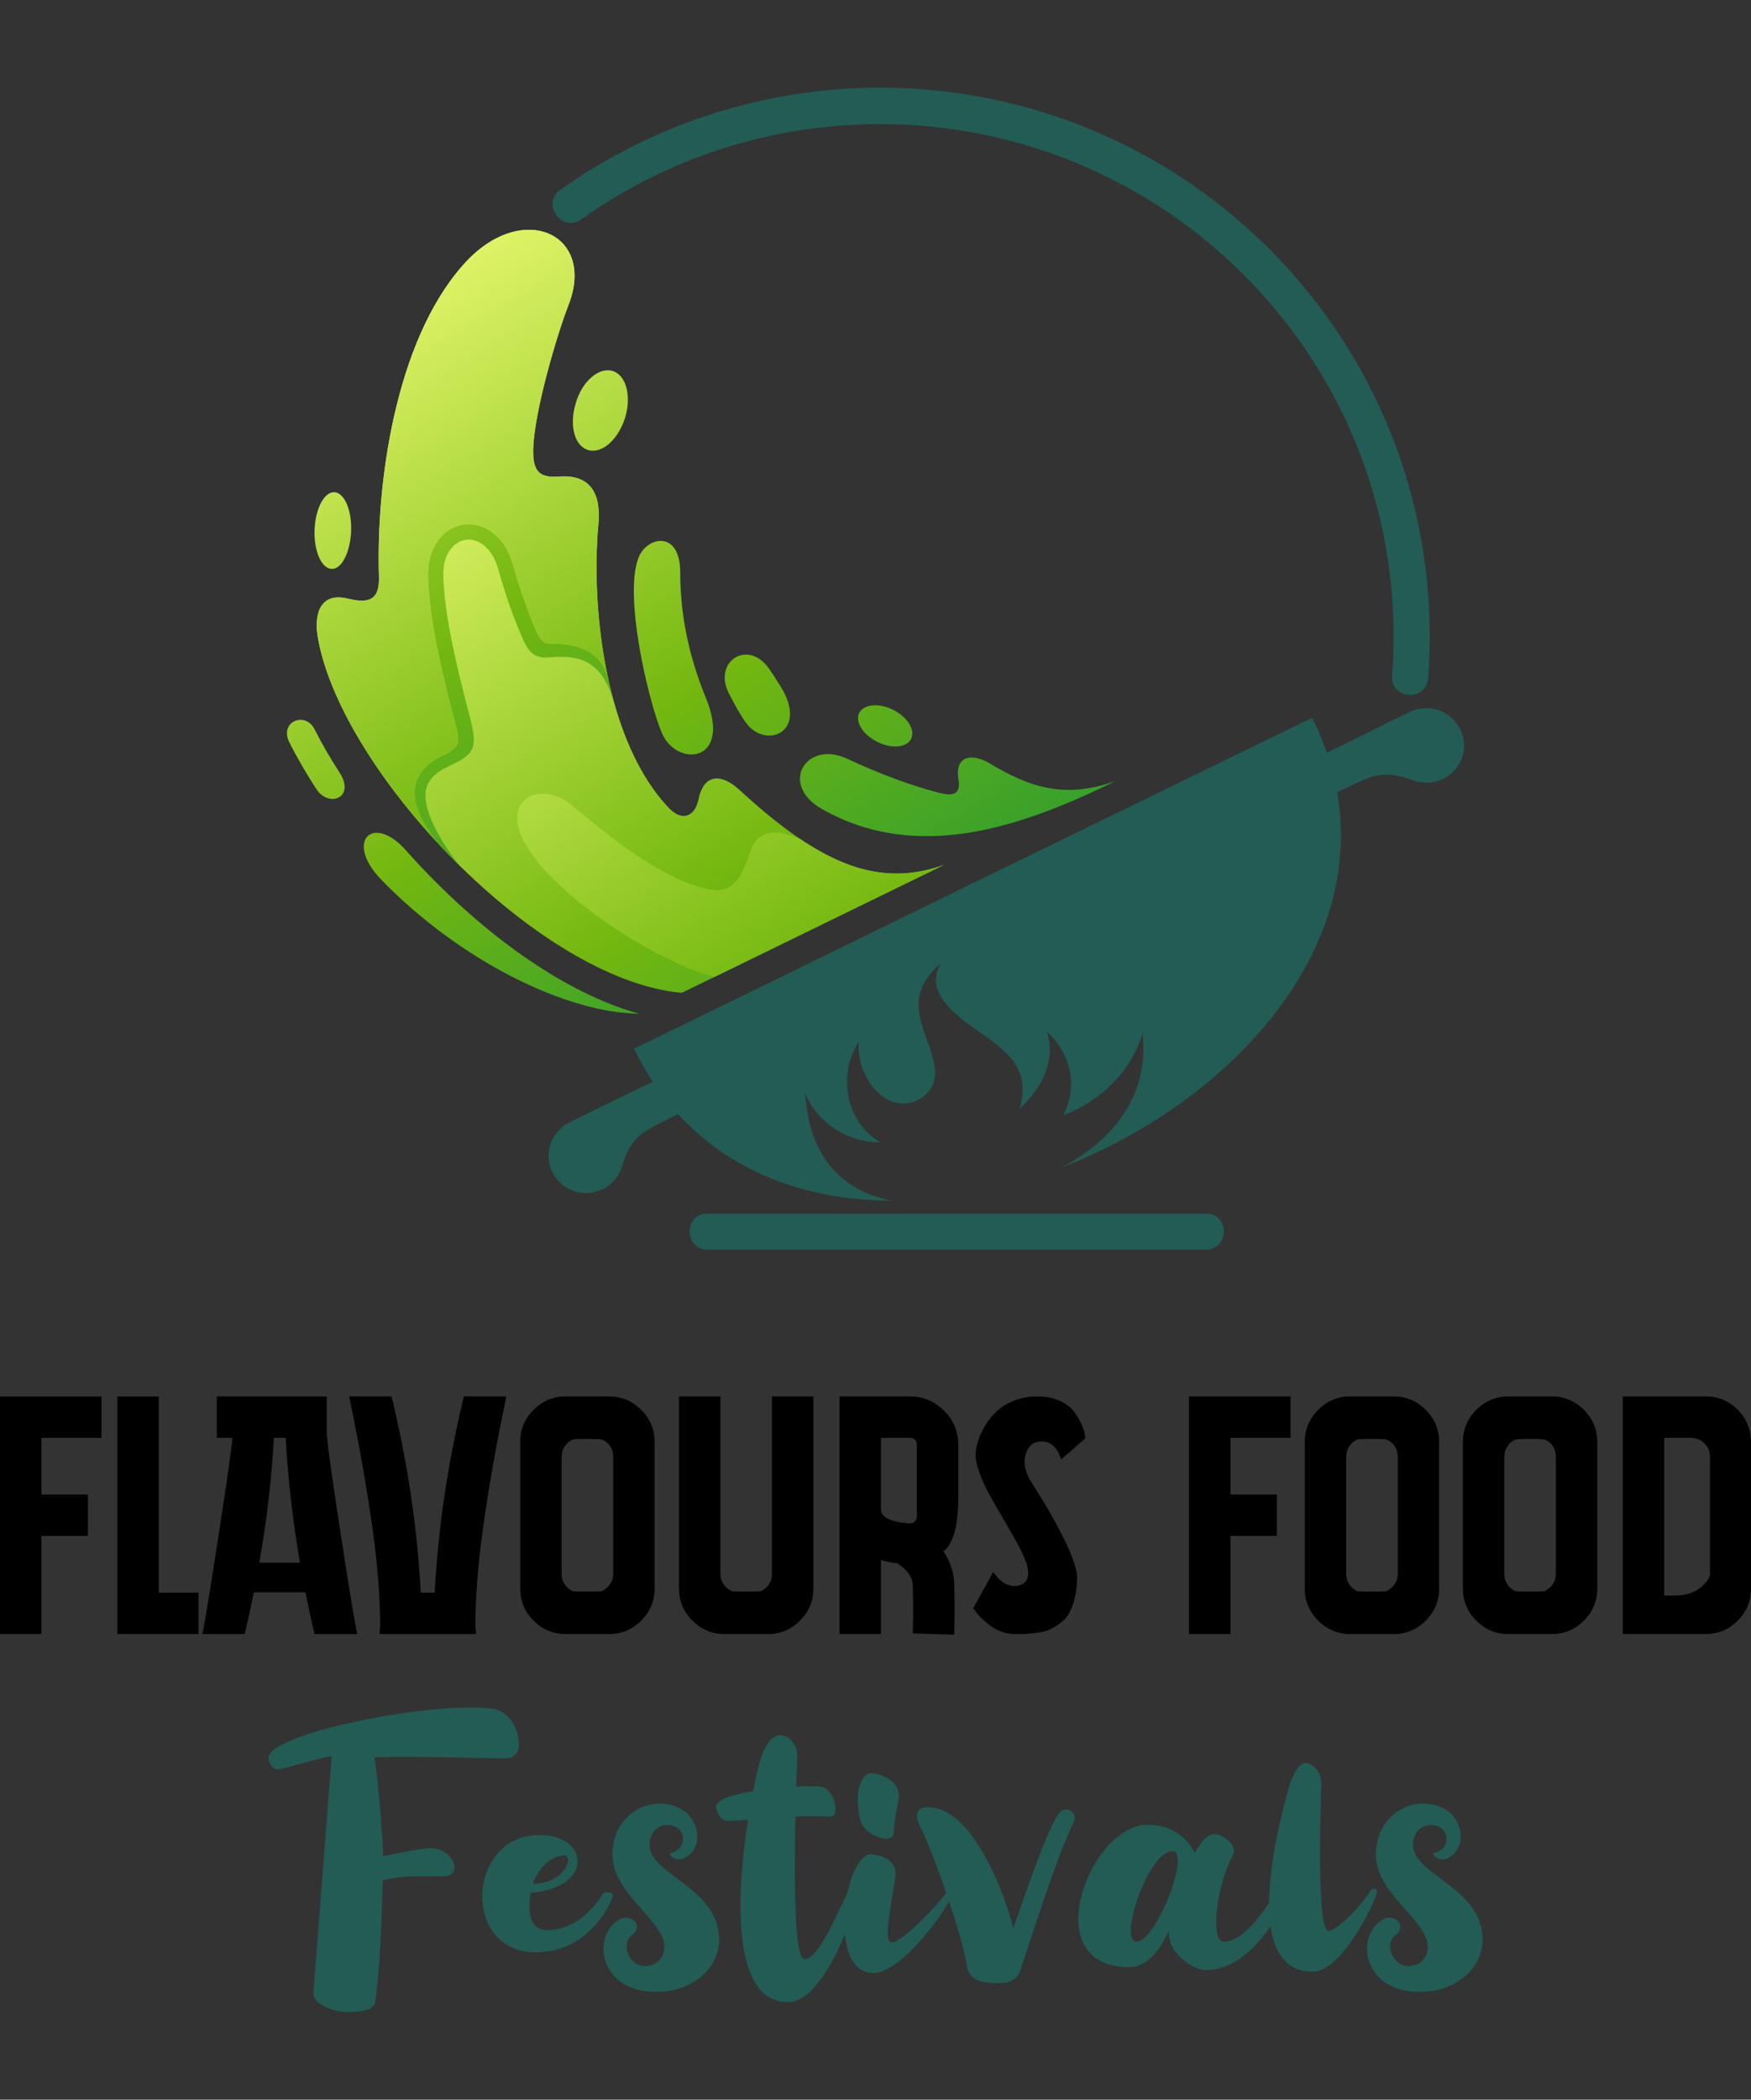 <?xml version="1.0" encoding="utf-8"?>
<!-- Generator: Adobe Illustrator 16.0.0, SVG Export Plug-In . SVG Version: 6.00 Build 0)  -->
<!DOCTYPE svg PUBLIC "-//W3C//DTD SVG 1.1//EN" "http://www.w3.org/Graphics/SVG/1.1/DTD/svg11.dtd">
<svg version="1.1" id="Calque_1" xmlns="http://www.w3.org/2000/svg" xmlns:xlink="http://www.w3.org/1999/xlink" x="0px" y="0px"
	 width="113.464px" height="136px" viewBox="0 0 113.464 136" enable-background="new 0 0 113.464 136" xml:space="preserve">
<rect x="0" y="0" width="113.464" height="136" fill="#333333" stroke="none"/>
<g>
	<g>
		<path fill-rule="evenodd" clip-rule="evenodd" fill="#225C54" d="M42.3,70.064c-1.802,0.864-3.603,1.749-5.405,2.634
			c-1.185,0.591-1.677,2.02-1.11,3.224c0.593,1.204,2.048,1.697,3.258,1.106c0.617-0.296,1.061-0.836,1.259-1.451
			c0.542-1.821,1.184-2.215,2.961-3.076c0.223-0.122,0.443-0.222,0.666-0.344c3.58,3.911,8.566,5.61,13.871,5.61
			c-3.012-0.566-5.355-2.584-5.627-6.965c0.765,1.896,2.715,3.198,4.912,3.198c-1.975-1.057-3.012-3.986-1.433-6.544
			c-0.148,1.254,0.494,2.831,1.578,3.594c1.582,1.106,3.53-0.1,3.358-1.772c-0.1-0.814-0.395-1.577-0.665-2.315
			c-0.47-1.377-0.89-2.926,1.036-4.55c-0.888,1.501,0.294,2.706,1.33,3.568c1.877,1.55,4.74,2.532,3.777,5.831
			c1.48-1.328,2.396-3.224,1.751-5.021c1.632,1.501,2.025,3.643,1.087,5.439c2.394-0.861,4.492-2.953,5.135-5.316
			c0.441,4.135-1.95,6.939-5.259,8.711c10.712-4.136,19.72-13.731,17.868-24.31c0.223-0.099,0.444-0.222,0.666-0.32
			c1.778-0.86,2.492-1.107,4.271-0.442c0.592,0.221,1.308,0.197,1.926-0.099c1.207-0.59,1.7-2.042,1.109-3.223
			c-0.593-1.206-2.049-1.699-3.258-1.132c-1.801,0.886-3.578,1.771-5.381,2.657c-0.272-0.762-0.567-1.524-0.963-2.263
			c-7.305,3.567-14.633,7.135-21.964,10.702C55.75,60.765,48.42,64.357,41.09,67.926C41.46,68.688,41.854,69.399,42.3,70.064
			L42.3,70.064z"/>
		<linearGradient id="SVGID_1_" gradientUnits="userSpaceOnUse" x1="64.706" y1="89.419" x2="25.861" y2="24.679">
			<stop  offset="0" style="stop-color:#008A45"/>
			<stop  offset="0.497" style="stop-color:#74B810"/>
			<stop  offset="1" style="stop-color:#F4FF77"/>
		</linearGradient>
		<path fill-rule="evenodd" clip-rule="evenodd" fill="url(#SVGID_1_)" d="M44.175,64.309c4.121-1.993,9.526-4.65,17.003-8.291
			c-4.269,1.525-8.044-0.049-13.251-4.847c-1.184-1.083-2.32-1.083-2.666,0.614c-0.222,1.083-1.036,1.427-1.85,0.616
			c-4.221-4.331-5.133-13.164-4.64-18.379c0.197-1.968-0.445-3.321-2.566-3.15c-1.358,0.099-1.679-0.442-1.654-1.795
			c0.074-2.535,1.63-7.652,2.27-9.276c1.876-4.7-3.084-6.913-6.835-2.608c-4.393,4.971-5.627,14.223-5.43,20.176
			c0.049,1.624-0.79,1.698-2.048,1.402c-1.752-0.418-2.197,1.01-1.9,2.583C22.161,50.038,34.871,63.471,44.175,64.309L44.175,64.309
			z"/>
		<linearGradient id="SVGID_2_" gradientUnits="userSpaceOnUse" x1="48.524" y1="73.635" x2="9.679" y2="8.893">
			<stop  offset="0" style="stop-color:#008A45"/>
			<stop  offset="0.497" style="stop-color:#74B810"/>
			<stop  offset="1" style="stop-color:#F4FF77"/>
		</linearGradient>
		<path fill-rule="evenodd" clip-rule="evenodd" fill="url(#SVGID_2_)" d="M33.834,41.28c0.444,1.058,0.864,1.377,1.777,1.302
			c2.419-0.245,3.529,0.641,4.195,3.002c-0.123-0.491-0.271-1.008-0.37-1.525c-0.42-1.82-1.9-2.387-3.727-2.361
			c-0.518,0-0.765-0.346-0.962-0.813c-0.592-1.401-1.086-2.829-1.505-4.304c-1.16-4.011-5.677-3.2-5.503,0.86
			c0.049,1.378,0.247,2.756,0.518,4.135c0.346,1.795,0.79,3.567,1.259,5.338c0.271,1.034,0.345,1.477-0.716,1.969
			c-2.788,1.304-2.196,3.419-0.518,5.634c0.518,0.566,1.085,1.132,1.628,1.697c-0.716-0.836-1.728-2.313-2.147-3.617
			c-0.494-1.501-0.074-2.337,1.383-3.001c1.456-0.688,1.852-1.034,1.357-2.928c-1.084-4.133-1.679-6.889-1.777-9.276
			c-0.123-2.854,2.714-3.42,3.555-0.541C32.872,38.942,33.391,40.271,33.834,41.28L33.834,41.28z"/>
		<linearGradient id="SVGID_3_" gradientUnits="userSpaceOnUse" x1="58.775" y1="79.944" x2="19.93" y2="15.203">
			<stop  offset="0" style="stop-color:#008A45"/>
			<stop  offset="0.497" style="stop-color:#74B810"/>
			<stop  offset="1" style="stop-color:#F4FF77"/>
		</linearGradient>
		<path fill-rule="evenodd" clip-rule="evenodd" fill="url(#SVGID_3_)" d="M27.739,37.44c-0.173-4.06,4.344-4.871,5.503-0.86
			c0.419,1.476,0.914,2.903,1.505,4.304c0.197,0.468,0.444,0.813,0.962,0.813c1.802-0.026,3.307,0.541,3.727,2.335h-0.024
			c-0.766-3.567-0.889-7.282-0.642-10.013c0.197-1.968-0.445-3.321-2.566-3.15c-1.358,0.099-1.679-0.442-1.654-1.795
			c0.074-2.535,1.63-7.652,2.27-9.276c1.876-4.7-3.084-6.913-6.835-2.608c-4.393,4.971-5.627,14.223-5.43,20.176
			c0.049,1.624-0.79,1.698-2.048,1.402c-1.752-0.418-2.197,1.01-1.9,2.583c0.714,3.961,3.726,8.883,7.675,13.164
			c-1.678-2.214-2.27-4.33,0.518-5.634c1.062-0.493,0.988-0.936,0.716-1.969c-0.469-1.771-0.913-3.542-1.259-5.338
			C27.986,40.196,27.788,38.819,27.739,37.44L27.739,37.44z"/>
		<linearGradient id="SVGID_4_" gradientUnits="userSpaceOnUse" x1="71.089" y1="94.478" x2="32.247" y2="29.741">
			<stop  offset="0" style="stop-color:#008A45"/>
			<stop  offset="0.497" style="stop-color:#74B810"/>
			<stop  offset="1" style="stop-color:#F4FF77"/>
		</linearGradient>
		<path fill-rule="evenodd" clip-rule="evenodd" fill="url(#SVGID_4_)" d="M46.174,57.641c-3.06-0.468-6.835-3.567-9.033-5.412
			c-2.122-1.821-4.689-0.444-3.158,2.337c1.975,3.616,8.885,7.872,12.314,8.71c4.961-2.412,9.921-4.848,14.881-7.258
			c-3.107,1.106-5.946,0.59-9.253-1.625c-1.505-0.738-2.864-0.688-3.308,0.763C48.024,57.001,47.383,57.813,46.174,57.641
			L46.174,57.641z"/>
		<linearGradient id="SVGID_5_" gradientUnits="userSpaceOnUse" x1="74.06" y1="70.773" x2="35.217" y2="6.035">
			<stop  offset="0" style="stop-color:#008A45"/>
			<stop  offset="0.497" style="stop-color:#74B810"/>
			<stop  offset="1" style="stop-color:#F4FF77"/>
		</linearGradient>
		<path fill-rule="evenodd" clip-rule="evenodd" fill="url(#SVGID_5_)" d="M72.259,50.604c-6.021,2.952-12.807,5.314-19.002,1.796
			c-2.813-1.6-1.011-4.502,1.653-3.248c2.173,1.009,4.171,1.747,6,2.214c0.812,0.197,1.405,0.123,1.183-0.959
			c-0.197-1.55,0.987-1.574,1.999-0.985C66.707,50.997,68.953,51.761,72.259,50.604L72.259,50.604z"/>
		<linearGradient id="SVGID_6_" gradientUnits="userSpaceOnUse" x1="48.02" y1="86.401" x2="9.173" y2="21.655">
			<stop  offset="0" style="stop-color:#008A45"/>
			<stop  offset="0.497" style="stop-color:#74B810"/>
			<stop  offset="1" style="stop-color:#F4FF77"/>
		</linearGradient>
		<path fill-rule="evenodd" clip-rule="evenodd" fill="url(#SVGID_6_)" d="M24.703,56.976c5.084,5.242,11.97,8.636,16.709,8.686
			c-5.553-1.55-11.131-6.102-15.104-10.58C24.185,52.67,22.284,54.467,24.703,56.976L24.703,56.976z"/>
		<linearGradient id="SVGID_7_" gradientUnits="userSpaceOnUse" x1="44.151" y1="88.707" x2="5.315" y2="23.98">
			<stop  offset="0" style="stop-color:#008A45"/>
			<stop  offset="0.497" style="stop-color:#74B810"/>
			<stop  offset="1" style="stop-color:#F4FF77"/>
		</linearGradient>
		<path fill-rule="evenodd" clip-rule="evenodd" fill="url(#SVGID_7_)" d="M21.988,50.013c-0.593-0.91-1.135-1.845-1.604-2.779
			c-0.617-1.206-2.32-0.468-1.629,0.86c0.519,1.034,1.112,2.043,1.752,3.027C21.321,52.351,23.075,51.661,21.988,50.013
			L21.988,50.013z"/>
		<linearGradient id="SVGID_8_" gradientUnits="userSpaceOnUse" x1="64.345" y1="76.601" x2="25.503" y2="11.864">
			<stop  offset="0" style="stop-color:#008A45"/>
			<stop  offset="0.497" style="stop-color:#74B810"/>
			<stop  offset="1" style="stop-color:#F4FF77"/>
		</linearGradient>
		<path fill-rule="evenodd" clip-rule="evenodd" fill="url(#SVGID_8_)" d="M45.705,45.118c1.827,4.355-1.876,4.601-2.813,2.362
			c-0.938-2.189-2.665-9.694-1.332-11.711c0.74-1.084,2.517-1.205,2.517,1.303C44.076,39.484,44.521,42.214,45.705,45.118
			L45.705,45.118z"/>
		<linearGradient id="SVGID_9_" gradientUnits="userSpaceOnUse" x1="51.527" y1="84.291" x2="12.684" y2="19.553">
			<stop  offset="0" style="stop-color:#008A45"/>
			<stop  offset="0.497" style="stop-color:#74B810"/>
			<stop  offset="1" style="stop-color:#F4FF77"/>
		</linearGradient>
		<path fill-rule="evenodd" clip-rule="evenodd" fill="url(#SVGID_9_)" d="M21.667,31.88c0.642,0.025,1.136,1.158,1.086,2.51
			c-0.05,1.378-0.617,2.485-1.259,2.46c-0.666-0.024-1.16-1.157-1.11-2.534C20.434,32.963,21.001,31.855,21.667,31.88L21.667,31.88z
			"/>
		<linearGradient id="SVGID_10_" gradientUnits="userSpaceOnUse" x1="67.711" y1="74.607" x2="28.852" y2="9.842">
			<stop  offset="0" style="stop-color:#008A45"/>
			<stop  offset="0.497" style="stop-color:#74B810"/>
			<stop  offset="1" style="stop-color:#F4FF77"/>
		</linearGradient>
		<path fill-rule="evenodd" clip-rule="evenodd" fill="url(#SVGID_10_)" d="M39.708,24.031c0.864,0.271,1.235,1.625,0.79,3.051
			c-0.445,1.402-1.505,2.338-2.394,2.067c-0.888-0.271-1.233-1.623-0.79-3.051C37.734,24.671,38.819,23.761,39.708,24.031
			L39.708,24.031z"/>
		<linearGradient id="SVGID_11_" gradientUnits="userSpaceOnUse" x1="72.261" y1="71.851" x2="33.419" y2="7.115">
			<stop  offset="0" style="stop-color:#008A45"/>
			<stop  offset="0.497" style="stop-color:#74B810"/>
			<stop  offset="1" style="stop-color:#F4FF77"/>
		</linearGradient>
		<path fill-rule="evenodd" clip-rule="evenodd" fill="url(#SVGID_11_)" d="M59.033,47.873c-0.298,0.565-1.283,0.64-2.196,0.172
			c-0.938-0.466-1.432-1.304-1.16-1.869c0.296-0.567,1.283-0.664,2.198-0.198C58.811,46.446,59.329,47.282,59.033,47.873
			L59.033,47.873z"/>
		<linearGradient id="SVGID_12_" gradientUnits="userSpaceOnUse" x1="67.052" y1="74.98" x2="28.206" y2="10.236">
			<stop  offset="0" style="stop-color:#008A45"/>
			<stop  offset="0.497" style="stop-color:#74B810"/>
			<stop  offset="1" style="stop-color:#F4FF77"/>
		</linearGradient>
		<path fill-rule="evenodd" clip-rule="evenodd" fill="url(#SVGID_12_)" d="M47.236,44.92c0.395,0.788,0.788,1.452,1.085,1.87
			c1.308,1.845,4.318,0.591,2.048-2.658c-0.148-0.246-0.296-0.467-0.444-0.688C48.543,41.28,46.15,42.829,47.236,44.92L47.236,44.92
			z"/>
		<path fill="#225C54" d="M45.853,80.94c-1.554,0-1.554-2.338,0-2.338c10.762,0,21.522,0,32.282,0c1.555,0,1.555,2.338,0,2.338
			C67.375,80.94,56.615,80.94,45.853,80.94L45.853,80.94z"/>
		<path fill="#225C54" d="M37.66,14.215c-1.258,0.884-2.616-1.033-1.356-1.919c6.021-4.281,13.301-6.618,20.706-6.618
			c19.693,0,35.636,15.918,35.636,35.527c0,0.886-0.024,1.796-0.098,2.681c-0.122,1.625-2.469,1.427-2.347-0.172
			c0.075-0.836,0.102-1.672,0.102-2.509C90.302,22.9,75.395,8.04,57.009,8.04C50.074,8.04,43.311,10.18,37.66,14.215L37.66,14.215z"
			/>
	</g>
	<g>
		<path d="M6.575,93.13H2.684v3.674h3.012v2.682H2.684v6.354H0V90.448h6.575V93.13z"/>
		<path d="M12.864,103.16v2.681h-2.573H7.608V90.448h2.682v12.712H12.864z"/>
		<path d="M21.175,92.823c0.03,0.66,0.338,2.886,0.924,6.675c0.585,3.788,0.938,5.904,1.055,6.343h-2.77
			c-0.206-0.85-0.403-1.75-0.594-2.704h-3.342c-0.191,0.954-0.389,1.854-0.594,2.704h-2.749c0.117-0.438,0.461-2.513,1.033-6.222
			s0.88-5.871,0.923-6.488h-1.012v-2.683h7.125V92.823z M16.8,101.222h2.639c-0.484-2.828-0.792-5.526-0.923-8.092h-0.77
			C17.613,95.696,17.298,98.394,16.8,101.222z"/>
		<path d="M32.809,90.448c-0.455,2.169-0.833,4.182-1.133,6.036c-0.301,1.854-0.506,3.332-0.616,4.431
			c-0.11,1.102-0.184,2.042-0.22,2.826c-0.037,0.784-0.048,1.33-0.033,1.639l0.044,0.461h-6.267c0.015-0.103,0.029-0.26,0.044-0.473
			c0.015-0.212,0.004-0.746-0.033-1.604c-0.036-0.858-0.11-1.815-0.22-2.87c-0.11-1.056-0.315-2.518-0.616-4.389
			c-0.301-1.868-0.678-3.889-1.133-6.058h2.749c1.041,4.31,1.671,8.549,1.892,12.712h0.901c0.22-4.163,0.85-8.402,1.891-12.712
			H32.809z"/>
		<path d="M42.417,93.394v9.5c0,0.808-0.29,1.5-0.869,2.078c-0.579,0.58-1.272,0.868-2.078,0.868h-2.814
			c-0.807,0-1.499-0.288-2.079-0.868c-0.579-0.578-0.868-1.271-0.868-2.078v-9.5c0-0.805,0.29-1.498,0.868-2.076
			c0.58-0.579,1.272-0.87,2.079-0.87h2.814c0.806,0,1.499,0.291,2.078,0.87C42.128,91.896,42.417,92.589,42.417,93.394z
			 M38.987,103.07c0.22-0.102,0.399-0.253,0.539-0.45c0.139-0.198,0.208-0.428,0.208-0.692v-7.564c0-0.175-0.028-0.338-0.087-0.485
			c-0.059-0.146-0.143-0.274-0.253-0.385c-0.11-0.108-0.238-0.191-0.385-0.251c-0.146-0.03-0.462-0.044-0.946-0.044
			c-0.483,0-0.806,0.014-0.967,0.044c-0.206,0.102-0.374,0.251-0.506,0.45c-0.132,0.197-0.197,0.421-0.197,0.671v7.564
			c0,0.176,0.029,0.337,0.088,0.483c0.059,0.147,0.147,0.278,0.264,0.396c0.118,0.118,0.25,0.206,0.396,0.264
			c0.146,0.016,0.454,0.022,0.923,0.022C38.533,103.092,38.84,103.085,38.987,103.07z"/>
		<path d="M52.708,90.448v12.446c0,0.808-0.29,1.5-0.869,2.078c-0.58,0.58-1.271,0.868-2.078,0.868h-2.815
			c-0.806,0-1.5-0.288-2.078-0.868c-0.58-0.578-0.869-1.271-0.869-2.078V90.448h2.683v11.501c0,0.25,0.069,0.473,0.208,0.671
			c0.139,0.197,0.319,0.349,0.539,0.45c0.147,0.016,0.455,0.022,0.923,0.022c0.469,0,0.777-0.007,0.924-0.022
			c0.146-0.058,0.278-0.146,0.396-0.264c0.117-0.117,0.205-0.248,0.264-0.396c0.059-0.146,0.088-0.301,0.088-0.462V90.448H52.708z"
			/>
		<path d="M61.13,100.476c0.454,0.674,0.688,1.393,0.703,2.154c0.03,1.173,0.03,2.258,0,3.255l-2.684-0.089
			c0.03-1.012,0.03-2.044,0-3.1c-0.013-0.529-0.344-1.004-0.989-1.43c-0.381-0.045-0.739-0.117-1.077-0.22v4.793h-2.683V90.448
			h4.552c0.865,0,1.605,0.31,2.222,0.924c0.614,0.615,0.923,1.356,0.923,2.222v3.694c0,0.073-0.004,0.172-0.011,0.296
			c-0.008,0.124-0.025,0.349-0.056,0.672c-0.029,0.322-0.076,0.615-0.144,0.879c-0.064,0.265-0.163,0.527-0.297,0.791
			C61.46,100.19,61.305,100.373,61.13,100.476z M57.083,97.772c0,0.496,0.608,0.798,1.826,0.9c0.146,0.014,0.271-0.029,0.373-0.131
			c0.088-0.088,0.132-0.198,0.132-0.331v-4.617c0-0.089-0.019-0.168-0.056-0.243c-0.037-0.073-0.091-0.127-0.163-0.165
			c-0.075-0.036-0.155-0.055-0.243-0.055h-1.869V97.772z"/>
		<path d="M66.758,95.902c0.015,0.016,0.118,0.173,0.308,0.473c0.191,0.301,0.39,0.62,0.594,0.957
			c0.206,0.337,0.441,0.747,0.705,1.23c0.265,0.484,0.494,0.931,0.691,1.342c0.199,0.41,0.37,0.824,0.518,1.242
			c0.146,0.418,0.22,0.76,0.22,1.021c0,0.5-0.053,0.95-0.153,1.354c-0.103,0.403-0.225,0.729-0.364,0.979
			c-0.139,0.25-0.336,0.466-0.593,0.648c-0.257,0.185-0.481,0.318-0.671,0.406c-0.19,0.089-0.451,0.155-0.78,0.198
			c-0.329,0.044-0.583,0.069-0.759,0.077c-0.177,0.008-0.418,0.011-0.725,0.011c-0.31,0-0.609-0.059-0.902-0.175
			c-0.294-0.117-0.542-0.256-0.749-0.419c-0.203-0.16-0.387-0.32-0.549-0.483c-0.162-0.16-0.277-0.299-0.352-0.417l-0.132-0.177
			l1.297-2.353c0.015,0.015,0.026,0.03,0.034,0.044c0.006,0.016,0.032,0.048,0.076,0.099s0.085,0.104,0.12,0.154
			c0.037,0.052,0.092,0.111,0.164,0.177c0.075,0.065,0.145,0.123,0.209,0.175c0.067,0.052,0.147,0.1,0.243,0.145
			c0.096,0.042,0.19,0.075,0.286,0.098c0.096,0.021,0.201,0.029,0.318,0.021c0.118-0.007,0.234-0.032,0.352-0.077
			c0.266-0.117,0.415-0.314,0.452-0.594c0.035-0.277-0.026-0.619-0.187-1.021c-0.163-0.403-0.375-0.841-0.639-1.31
			c-0.264-0.47-0.55-0.965-0.857-1.483c-0.309-0.521-0.594-1.022-0.857-1.506c-0.266-0.485-0.477-0.961-0.638-1.432
			c-0.163-0.468-0.235-0.856-0.222-1.164c0.016-0.249,0.069-0.524,0.166-0.826c0.095-0.3,0.245-0.622,0.451-0.967
			c0.204-0.343,0.454-0.655,0.746-0.934c0.294-0.278,0.671-0.51,1.134-0.692c0.462-0.184,0.972-0.276,1.528-0.276
			c0.542,0,1.019,0.096,1.429,0.286c0.41,0.191,0.715,0.418,0.912,0.683c0.199,0.263,0.359,0.531,0.484,0.803
			c0.125,0.27,0.202,0.494,0.231,0.67l0.022,0.285l-1.562,1.363c0-0.014-0.005-0.032-0.011-0.055
			c-0.008-0.021-0.026-0.073-0.055-0.153c-0.031-0.08-0.063-0.158-0.1-0.231c-0.037-0.073-0.089-0.154-0.153-0.241
			c-0.066-0.089-0.137-0.165-0.21-0.23c-0.073-0.066-0.169-0.126-0.286-0.176c-0.117-0.051-0.234-0.077-0.351-0.077
			c-0.543-0.044-0.909,0.201-1.101,0.736C66.304,94.645,66.392,95.241,66.758,95.902z"/>
		<path d="M83.625,93.13h-3.893v3.674h3.013v2.682h-3.013v6.354H77.05V90.448h6.575V93.13z"/>
		<path d="M93.256,93.394v9.5c0,0.808-0.289,1.5-0.869,2.078c-0.579,0.58-1.271,0.868-2.078,0.868h-2.814
			c-0.807,0-1.499-0.288-2.078-0.868c-0.578-0.578-0.868-1.271-0.868-2.078v-9.5c0-0.805,0.29-1.498,0.868-2.076
			c0.579-0.579,1.271-0.87,2.078-0.87h2.814c0.807,0,1.499,0.291,2.078,0.87C92.967,91.896,93.256,92.589,93.256,93.394z
			 M89.825,103.07c0.222-0.102,0.4-0.253,0.54-0.45c0.139-0.198,0.209-0.428,0.209-0.692v-7.564c0-0.175-0.031-0.338-0.089-0.485
			c-0.059-0.146-0.142-0.274-0.251-0.385c-0.109-0.108-0.24-0.191-0.385-0.251c-0.148-0.03-0.463-0.044-0.946-0.044
			s-0.807,0.014-0.969,0.044c-0.204,0.102-0.372,0.251-0.504,0.45c-0.133,0.197-0.199,0.421-0.199,0.671v7.564
			c0,0.176,0.03,0.337,0.088,0.483c0.059,0.147,0.146,0.278,0.264,0.396c0.117,0.118,0.25,0.206,0.396,0.264
			c0.147,0.016,0.455,0.022,0.925,0.022C89.371,103.092,89.68,103.085,89.825,103.07z"/>
		<path d="M103.502,93.394v9.5c0,0.808-0.289,1.5-0.868,2.078c-0.578,0.58-1.272,0.868-2.078,0.868h-2.813
			c-0.808,0-1.5-0.288-2.079-0.868c-0.579-0.578-0.868-1.271-0.868-2.078v-9.5c0-0.805,0.289-1.498,0.868-2.076
			c0.579-0.579,1.271-0.87,2.079-0.87h2.813c0.806,0,1.5,0.291,2.078,0.87C103.213,91.896,103.502,92.589,103.502,93.394z
			 M100.073,103.07c0.22-0.102,0.399-0.253,0.539-0.45c0.138-0.198,0.208-0.428,0.208-0.692v-7.564c0-0.175-0.03-0.338-0.089-0.485
			c-0.057-0.146-0.142-0.274-0.251-0.385c-0.109-0.108-0.239-0.191-0.385-0.251c-0.147-0.03-0.462-0.044-0.946-0.044
			s-0.807,0.014-0.968,0.044c-0.205,0.102-0.373,0.251-0.505,0.45c-0.133,0.197-0.199,0.421-0.199,0.671v7.564
			c0,0.176,0.031,0.337,0.089,0.483c0.059,0.147,0.146,0.278,0.263,0.396c0.118,0.118,0.25,0.206,0.397,0.264
			c0.145,0.016,0.455,0.022,0.923,0.022C99.618,103.092,99.926,103.085,100.073,103.07z"/>
		<path d="M113.464,93.394v9.5c0,0.808-0.286,1.5-0.857,2.078c-0.571,0.58-1.27,0.868-2.09,0.868h-5.365V90.448h5.365
			c0.82,0,1.519,0.291,2.09,0.87C113.178,91.896,113.464,92.589,113.464,93.394z M110.496,102.542
			c0.205-0.22,0.308-0.426,0.308-0.615v-7.564c0-0.351-0.12-0.645-0.363-0.88c-0.241-0.235-0.532-0.353-0.869-0.353
			c-0.395,0-0.974,0-1.737,0v10.204c0.294,0.015,0.602,0.015,0.925,0C109.477,103.304,110.055,103.042,110.496,102.542z"/>
	</g>
	<g>
		<path fill="#225C54" d="M24.267,113.833c0.295,1.719,0.557,5.914,0.573,6.388c0.087,0,2.488-0.514,2.997-0.514
			c1.271,0,1.624,1.013,1.624,1.223c0,0.64-0.727,0.61-0.909,0.61c-1.359,0-2.171-0.093-3.737,0.238
			c-0.063,0.443-0.063,4.728-0.5,7.872c-0.083,0.738-1.622,0.671-1.868,0.671c-0.774,0-2.2-0.49-2.137-1.249
			c0.104-1.264,1.052-13.74,1.184-15.322c-0.385,0-3.252,0.861-3.47,0.861c-0.396,0-0.633-0.477-0.633-0.734
			c0-1.634,10.839-3.732,14.527-3.201c1.263,0.182,1.71,1.568,1.71,2.328c0,0.881-0.743,0.897-1.06,0.89
			C27.264,113.774,24.856,113.792,24.267,113.833z"/>
		<path fill="#225C54" d="M39.716,122.785c-0.232,0.795-1.701,3.669-4.997,3.669c-4.85,0-4.47-7.597,0.241-7.597
			c3.227,0,3.566,3.391-0.57,3.748c-0.221,1.359-0.032,2.408,1.095,2.408c1.86,0,3.146-1.6,3.534-2.286
			C39.191,122.423,39.772,122.588,39.716,122.785z M34.538,122.014c2.05,0,2.679-1.833,2.025-1.833
			C35.374,120.181,34.571,121.696,34.538,122.014z"/>
		<path fill="#225C54" d="M46.6,125.653c0,1.738-1.606,3.366-4.089,3.366c-3.735,0-4.187-3.665-2.371-4.695
			c0.737-0.416,1.614,0.411,0.832,1.002c-0.794,0.597-0.192,2.023,0.828,2.023c0.623,0,1.245-0.414,1.245-1.264
			c0-1.688-3.358-3.428-3.358-5.921c0-2.335,1.778-3.343,3.005-3.343c1.614,0,2.493,1.017,2.493,2.179
			c0,0.779-0.629,1.436-1.198,1.436c-0.298,0-0.573-0.218-0.573-0.331c0-0.044,0.03-0.08,0.089-0.096
			c0.404-0.107,0.752-0.378,0.752-0.918c0-1.192-2.161-1.29-2.161,0.417C42.095,121.461,46.6,122.237,46.6,125.653z"/>
		<path fill="#225C54" d="M55.536,122.893c-0.175,0.992-2.114,6.789-4.472,6.789c-3.728,0-3.331-7.084-2.592-11.808
			c-0.562,0.041-1.03,0.07-1.313,0.07c-0.54,0-0.76-0.696-0.76-0.915c0-0.468,1.089-0.8,2.402-1.016
			c0.192-0.977,0.373-1.719,0.478-2.063c0.476-1.553,1.135-1.553,1.358-1.553c0.248,0,1.056,0.358,1.019,1.416
			c-0.018,0.507-0.041,1.164-0.063,1.912c0.711-0.036,1.289-0.037,1.554-0.004c0.783,0.091,0.997,1.128,0.997,1.443
			c0,0.482-0.226,0.533-0.554,0.501c-0.52-0.048-1.254-0.037-2.047,0c-0.088,4.089-0.077,9.23,0.588,9.23
			c0.998,0,2.373-3.588,2.873-4.446C55.069,122.336,55.668,122.147,55.536,122.893z"/>
		<path fill="#225C54" d="M61.796,122.556c-0.326,0.998-3.331,5.241-5.204,5.241c-3.036,0-1.884-7.695-0.154-7.695
			c0.057,0,1.781,0.099,1.578,1.466c-0.355,2.401-0.8,4.243-0.209,4.243c0.641,0,3.108-2.559,3.625-3.378
			C61.528,122.282,61.881,122.297,61.796,122.556z M55.709,117.729c-0.388-2.011,0.234-2.889,0.758-2.889
			c0.285,0,1.78,0.347,1.78,1.475c0,0.346-0.322,1.672-0.322,2.23c0,0.487-0.226,0.554-0.514,0.554
			C57.33,119.099,55.956,118.958,55.709,117.729z"/>
		<path fill="#225C54" d="M69.583,117.999c-1.146,2.375-2.714,7.39-3.455,9.584c-0.275,0.818-0.888,0.862-1.6,0.862
			c-1.254,0-1.797-0.373-1.893-1.2c-0.157-1.359-1.995-6.922-2.972-8.854c-0.432-0.851-0.289-1.331,0.48-1.331
			c3.27,0,5.416,7.167,5.513,7.843c0.192-0.487,2.025-6.054,2.876-7.331C69.069,116.766,69.854,117.436,69.583,117.999z"/>
		<path fill="#225C54" d="M83.385,122.736c-0.366,1.192-2.403,4.871-5.241,4.871c-0.908,0-2.544-1.205-2.396-2.522
			c-0.261,0.44-1.025,2.327-2.584,2.327c-6.096,0-2.536-9.219,1.186-9.219c2.275,0,3.027,1.744,3.07,1.817
			c0.15-0.247,0.628-1.217,1.365-1.217c0.282,0,1.481,0.64,1.104,1.366c-1.119,2.15-1.467,5.608-0.591,5.608
			c1.492,0,3.071-2.696,3.252-3.098C82.666,122.415,83.453,122.523,83.385,122.736z M75.972,119.901
			c-1.577,0-3.517,5.867-2.329,5.867C74.917,125.768,77.194,119.901,75.972,119.901z"/>
		<path fill="#225C54" d="M89.189,122.71c-0.313,0.958-2.329,5.004-4.133,5.004c-4.874,0-2.063-10.092-1.515-11.99
			c0.359-1.251,0.836-1.539,1.06-1.539c0.246,0,1.055,0.358,1.017,1.416c-0.116,3.318-0.204,9.462,0.455,9.462
			c0.593,0,2.255-1.764,2.753-2.622C88.895,122.327,89.346,122.222,89.189,122.71z"/>
		<path fill="#225C54" d="M96.072,125.653c0,1.738-1.605,3.366-4.087,3.366c-3.734,0-4.187-3.665-2.371-4.695
			c0.738-0.416,1.614,0.411,0.83,1.002c-0.792,0.597-0.191,2.023,0.828,2.023c0.625,0,1.245-0.414,1.245-1.264
			c0-1.688-3.357-3.428-3.357-5.921c0-2.335,1.778-3.343,3.005-3.343c1.614,0,2.493,1.017,2.493,2.179
			c0,0.779-0.629,1.436-1.197,1.436c-0.299,0-0.575-0.218-0.575-0.331c0-0.044,0.032-0.08,0.092-0.096
			c0.403-0.107,0.753-0.378,0.753-0.918c0-1.192-2.162-1.29-2.162,0.417C91.568,121.461,96.072,122.237,96.072,125.653z"/>
	</g>
</g>
</svg>
